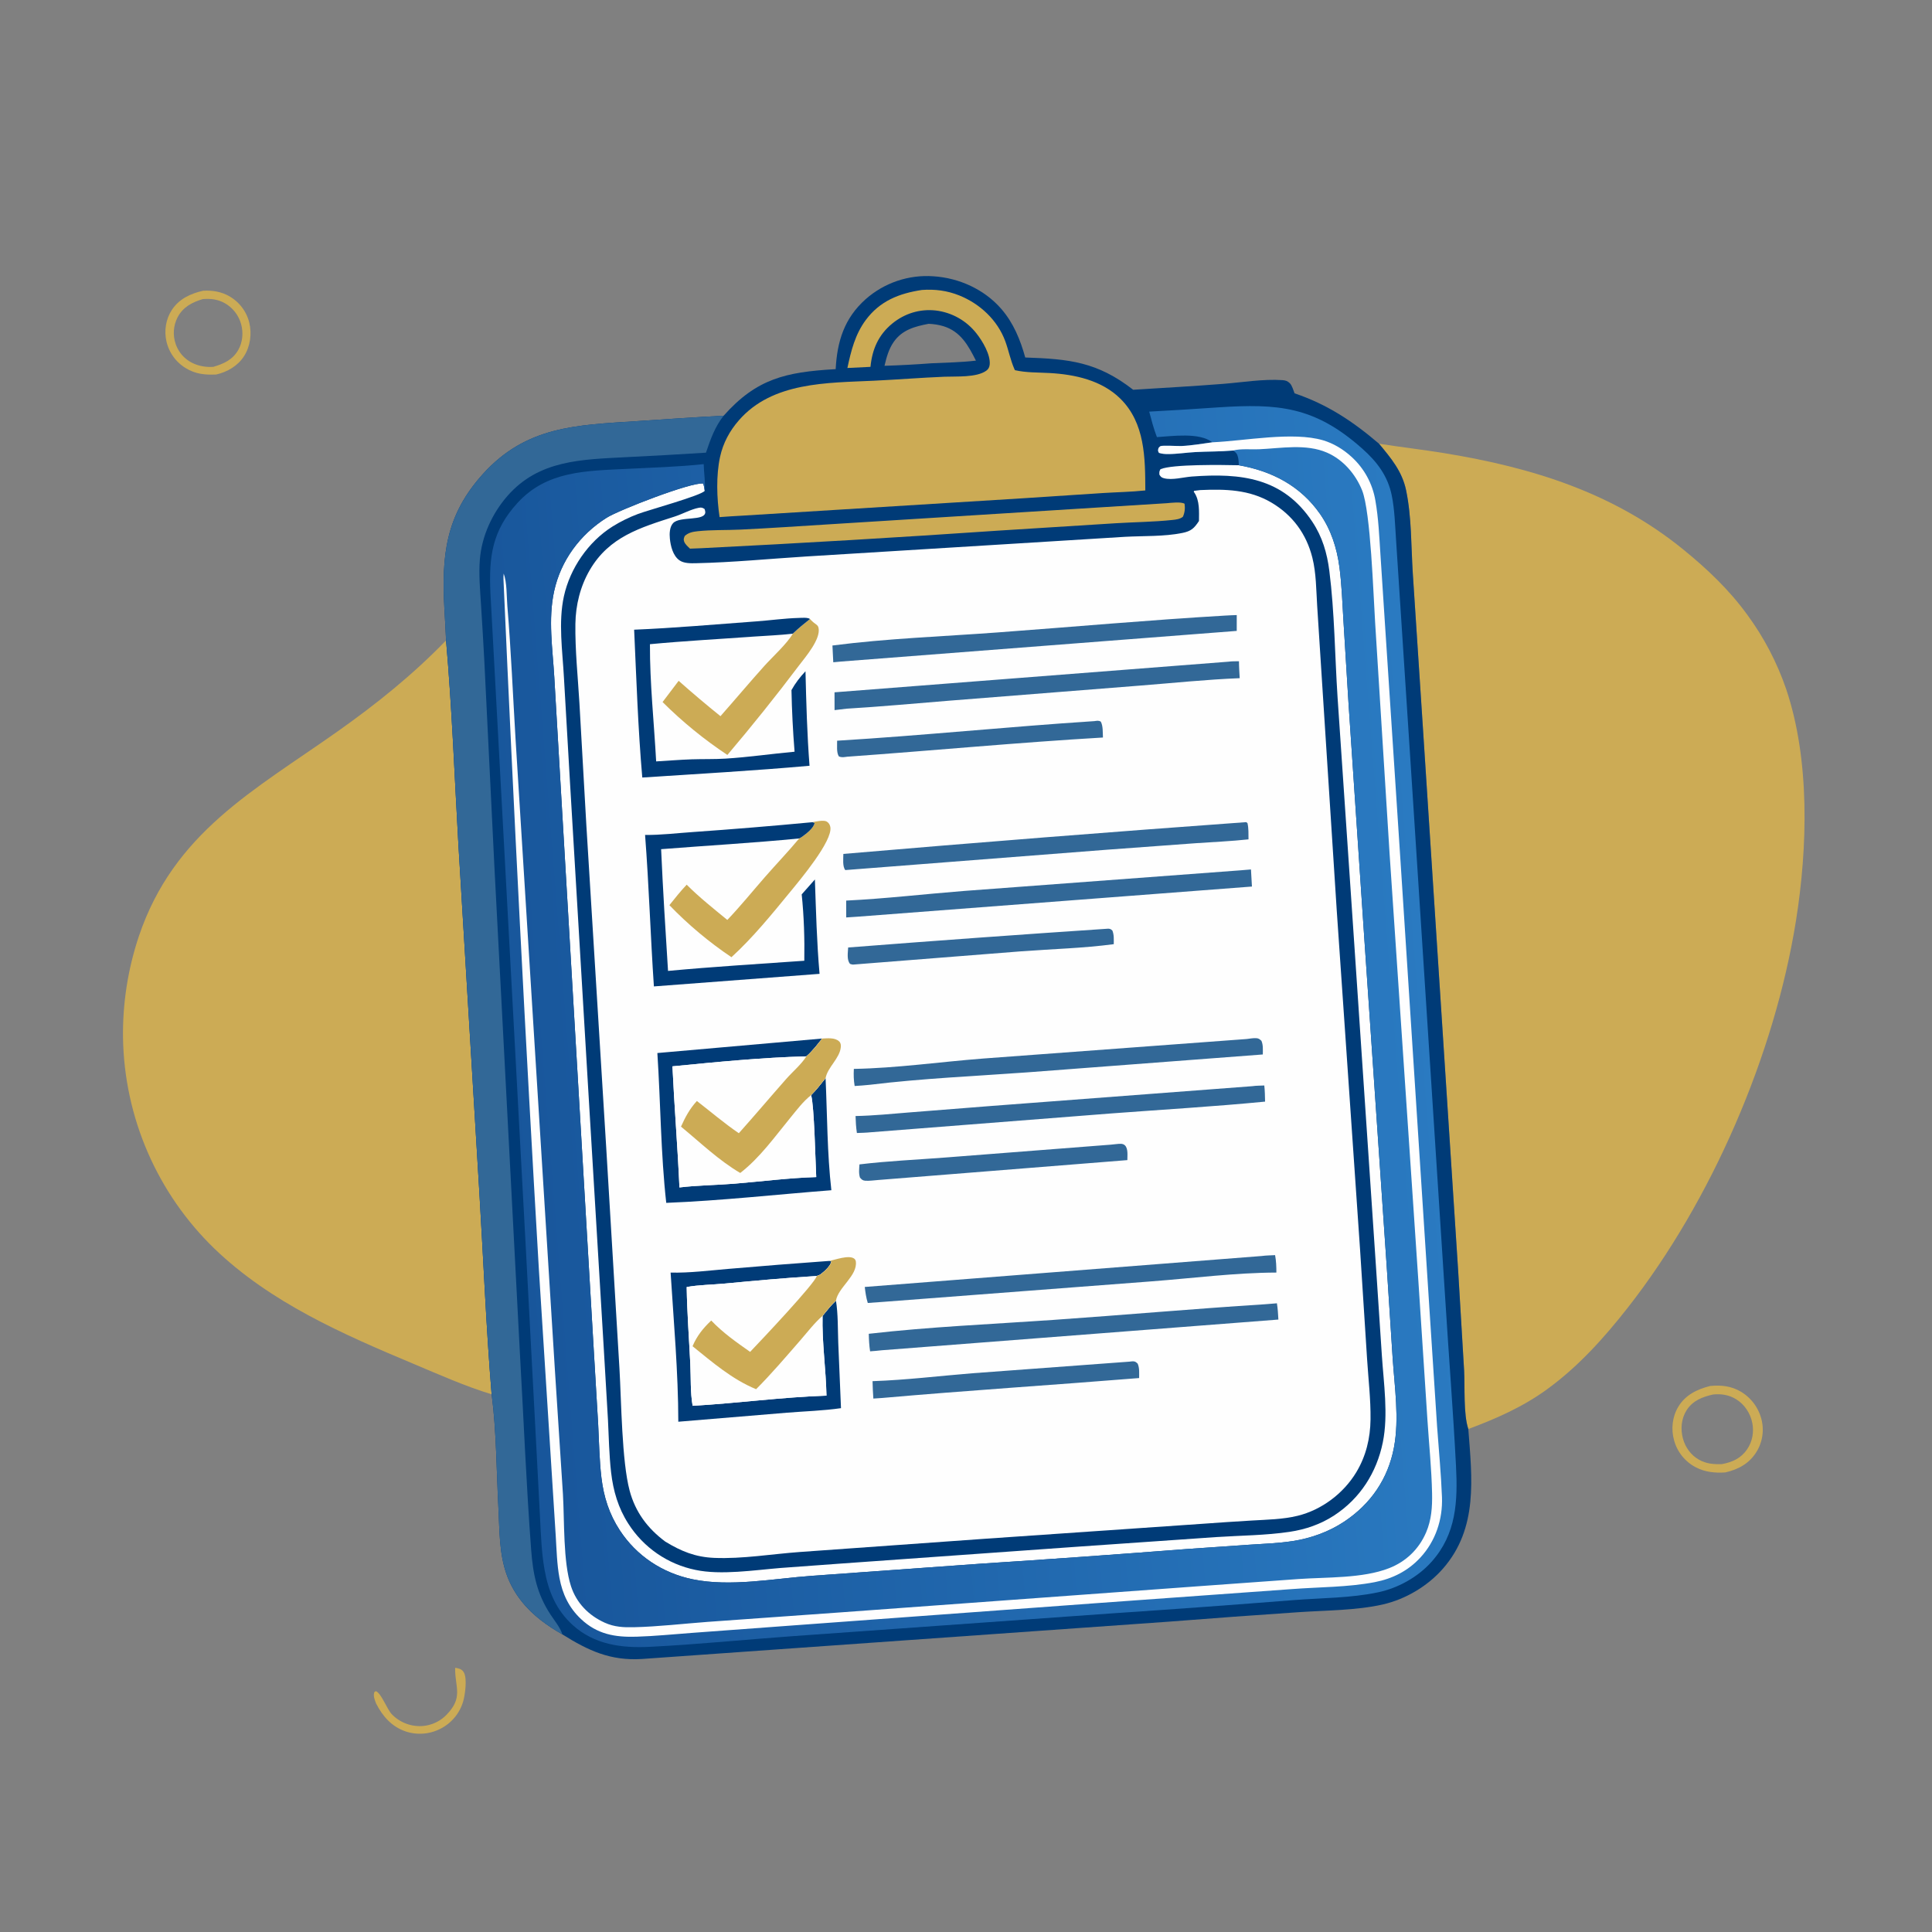 <svg xmlns="http://www.w3.org/2000/svg" xmlns:xlink="http://www.w3.org/1999/xlink" width="1024" height="1024"><rect width="100%" height="100%" fill="#808080" stroke="none"/><path fill="#CCAB55" d="M241.24 883.953C241.702 884.033 242.166 884.104 242.622 884.215C244.193 884.594 245.243 885.198 245.998 886.719C247.64 890.034 246.479 898.481 245.457 901.895Q245.286 902.47 245.085 903.036Q244.885 903.602 244.656 904.157Q244.427 904.712 244.171 905.254Q243.914 905.797 243.631 906.326Q243.347 906.855 243.037 907.369Q242.727 907.883 242.391 908.38Q242.056 908.878 241.695 909.358Q241.335 909.838 240.951 910.299Q240.566 910.76 240.159 911.201Q239.752 911.642 239.323 912.062Q238.895 912.482 238.445 912.88Q237.996 913.278 237.526 913.652Q237.057 914.026 236.57 914.377Q236.083 914.727 235.578 915.052Q235.073 915.377 234.553 915.676Q234.033 915.975 233.498 916.248Q232.97 916.521 232.429 916.767Q231.888 917.013 231.335 917.233Q230.782 917.452 230.22 917.643Q229.657 917.834 229.085 917.997Q228.513 918.161 227.934 918.295Q227.355 918.429 226.77 918.535Q226.185 918.64 225.595 918.717Q225.006 918.793 224.413 918.84Q223.82 918.886 223.226 918.904Q222.632 918.921 222.038 918.909Q221.443 918.896 220.85 918.855Q220.257 918.813 219.667 918.742Q219.077 918.67 218.491 918.57Q217.905 918.469 217.325 918.34Q216.745 918.21 216.171 918.052Q215.598 917.894 215.034 917.707C207.579 915.162 202.768 909.648 199.323 902.851C198.721 901.196 197.833 899.217 198.253 897.441C198.454 896.593 198.407 896.843 199.205 896.335C202.16 897.42 205.034 905.99 207.879 908.809Q208.238 909.168 208.614 909.51Q208.989 909.851 209.382 910.173Q209.774 910.496 210.181 910.798Q210.589 911.101 211.01 911.384Q211.432 911.666 211.868 911.927Q212.303 912.189 212.75 912.429Q213.198 912.668 213.656 912.886Q214.115 913.103 214.584 913.298Q215.053 913.493 215.531 913.664Q216.008 913.836 216.494 913.984Q216.98 914.132 217.472 914.256Q217.964 914.38 218.462 914.479Q218.96 914.579 219.462 914.654Q219.964 914.729 220.469 914.779Q220.974 914.829 221.481 914.855Q221.988 914.88 222.496 914.881Q222.995 914.879 223.492 914.853Q223.99 914.826 224.486 914.775Q224.982 914.724 225.475 914.647Q225.967 914.571 226.456 914.47Q226.944 914.369 227.426 914.244Q227.909 914.118 228.384 913.969Q228.86 913.82 229.328 913.646Q229.795 913.473 230.253 913.277Q230.712 913.081 231.159 912.861Q231.607 912.642 232.043 912.401Q232.48 912.159 232.903 911.897Q233.327 911.634 233.737 911.35Q234.146 911.066 234.541 910.762Q234.936 910.458 235.316 910.134Q235.695 909.81 236.058 909.468Q236.42 909.126 236.765 908.766C245.491 899.746 241.288 894.494 241.235 884.826C241.233 884.535 241.238 884.244 241.24 883.953Z"></path><path fill="#CCAB55" d="M107.625 154.11C112.61 153.796 117.405 154.581 121.753 157.142Q122.23 157.421 122.692 157.722Q123.155 158.024 123.602 158.349Q124.049 158.673 124.479 159.019Q124.909 159.365 125.322 159.732Q125.734 160.1 126.128 160.487Q126.522 160.874 126.896 161.28Q127.27 161.686 127.624 162.111Q127.977 162.535 128.309 162.976Q128.641 163.417 128.951 163.875Q129.26 164.332 129.547 164.804Q129.834 165.276 130.097 165.762Q130.359 166.247 130.598 166.745Q130.836 167.243 131.05 167.753Q131.263 168.262 131.451 168.781Q131.639 169.301 131.801 169.829Q131.963 170.357 132.098 170.892C133.58 176.896 132.662 183.691 129.261 188.905C125.935 194.003 120.463 197.147 114.625 198.491C108.671 198.76 103.574 198.3 98.347 195.051Q97.872 194.76 97.412 194.446Q96.952 194.132 96.509 193.796Q96.065 193.46 95.639 193.101Q95.213 192.743 94.805 192.365Q94.397 191.986 94.008 191.587Q93.62 191.188 93.251 190.771Q92.883 190.353 92.536 189.918Q92.189 189.483 91.864 189.031Q91.539 188.579 91.237 188.111Q90.935 187.643 90.657 187.161Q90.379 186.679 90.124 186.184Q89.87 185.689 89.641 185.181Q89.412 184.674 89.209 184.156Q89.005 183.638 88.827 183.11Q88.65 182.582 88.499 182.046Q88.348 181.511 88.223 180.968C86.932 175.319 87.883 169.121 91.085 164.259C94.95 158.393 101.002 155.593 107.625 154.11ZM107.472 158.529C101.767 160.22 96.87 162.792 94.04 168.336Q93.638 169.135 93.318 169.969Q92.997 170.804 92.761 171.666Q92.525 172.529 92.375 173.41Q92.225 174.292 92.164 175.184Q92.102 176.076 92.129 176.969Q92.156 177.863 92.272 178.749Q92.387 179.636 92.59 180.507Q92.793 181.378 93.081 182.224Q93.223 182.648 93.387 183.065Q93.551 183.481 93.735 183.889Q93.92 184.296 94.125 184.694Q94.331 185.092 94.556 185.478Q94.781 185.865 95.026 186.239Q95.271 186.614 95.535 186.976Q95.799 187.337 96.08 187.685Q96.362 188.032 96.661 188.365Q96.96 188.698 97.276 189.015Q97.592 189.332 97.924 189.632Q98.255 189.933 98.602 190.216Q98.948 190.499 99.309 190.764Q99.67 191.029 100.043 191.275Q100.417 191.521 100.803 191.748Q101.188 191.975 101.585 192.182Q101.982 192.389 102.389 192.575C105.653 194.104 109.477 194.698 113.062 194.437C118.5 192.847 123.239 190.737 126.22 185.595C128.601 181.49 129.068 176.352 127.799 171.812Q127.561 170.942 127.239 170.099Q126.917 169.257 126.514 168.45Q126.11 167.643 125.63 166.879Q125.15 166.115 124.597 165.403Q124.044 164.69 123.424 164.035Q122.804 163.379 122.122 162.788Q121.441 162.197 120.705 161.675Q119.969 161.154 119.185 160.707C115.439 158.611 111.678 158.183 107.472 158.529Z"></path><path fill="#CCAB55" d="M906.424 734.594C912.254 734.044 917.559 734.577 922.721 737.629Q923.229 737.933 923.722 738.261Q924.214 738.59 924.69 738.943Q925.166 739.295 925.623 739.671Q926.081 740.047 926.519 740.445Q926.958 740.843 927.376 741.262Q927.794 741.682 928.19 742.121Q928.587 742.561 928.962 743.02Q929.336 743.479 929.687 743.955Q930.038 744.432 930.365 744.926Q930.692 745.419 930.994 745.929Q931.297 746.438 931.573 746.962Q931.849 747.485 932.1 748.022Q932.35 748.559 932.573 749.107Q932.796 749.656 932.992 750.215Q933.187 750.774 933.355 751.341Q933.523 751.909 933.662 752.485Q933.794 753.025 933.9 753.572Q934.005 754.118 934.083 754.669Q934.16 755.22 934.211 755.774Q934.261 756.328 934.284 756.883Q934.306 757.439 934.301 757.996Q934.296 758.552 934.263 759.107Q934.231 759.663 934.17 760.216Q934.11 760.769 934.022 761.318Q933.934 761.867 933.819 762.412Q933.704 762.956 933.562 763.494Q933.42 764.032 933.251 764.562Q933.082 765.092 932.887 765.613Q932.692 766.134 932.471 766.645Q932.251 767.155 932.005 767.654Q931.759 768.154 931.489 768.64Q931.218 769.126 930.924 769.598C927.111 775.735 921.294 778.866 914.445 780.415C908.998 780.787 903.655 780.257 898.749 777.669Q898.229 777.397 897.724 777.098Q897.219 776.799 896.731 776.475Q896.242 776.151 895.77 775.803Q895.298 775.454 894.845 775.081Q894.392 774.709 893.958 774.314Q893.525 773.919 893.112 773.502Q892.699 773.085 892.309 772.647Q891.918 772.21 891.55 771.753Q891.182 771.296 890.839 770.821Q890.495 770.345 890.176 769.853Q889.857 769.361 889.563 768.853Q889.27 768.345 889.003 767.823Q888.736 767.3 888.496 766.765Q888.256 766.23 888.044 765.683Q887.832 765.136 887.649 764.579Q887.465 764.022 887.31 763.456C885.632 757.482 886.324 750.894 889.558 745.56C893.378 739.26 899.579 736.33 906.424 734.594ZM907.975 739.105C902.256 740.403 897.159 742.341 893.868 747.553C891.081 751.966 890.648 757.547 892.007 762.519C893.29 767.214 896.251 771.277 900.518 773.678C904.422 775.875 908.349 776.158 912.708 776.009C918.249 774.931 922.731 772.972 926.034 768.122C928.83 764.018 929.715 758.995 928.746 754.145C927.728 749.057 924.643 744.383 920.211 741.641C916.44 739.308 912.328 738.666 907.975 739.105Z"></path><path fill="#CCAB55" d="M260.57 739.01C246.522 734.742 232.693 728.549 219.146 722.86C181.634 707.107 143.406 690.43 113.689 661.843Q112.284 660.485 110.913 659.093Q109.541 657.702 108.205 656.276Q106.868 654.851 105.567 653.394Q104.265 651.936 103 650.447Q101.735 648.958 100.507 647.438Q99.279 645.918 98.089 644.369Q96.898 642.819 95.746 641.241Q94.595 639.663 93.482 638.057Q92.369 636.451 91.296 634.818Q90.223 633.185 89.191 631.526Q88.158 629.867 87.166 628.184Q86.175 626.5 85.225 624.792Q84.275 623.085 83.368 621.354Q82.46 619.624 81.596 617.872Q80.731 616.12 79.909 614.347Q79.088 612.574 78.311 610.781Q77.533 608.989 76.799 607.178Q76.066 605.367 75.378 603.538Q74.689 601.71 74.046 599.865Q73.402 598.02 72.804 596.16Q72.206 594.299 71.654 592.425Q71.102 590.551 70.597 588.663Q70.091 586.776 69.631 584.877Q69.172 582.978 68.76 581.068Q68.347 579.158 67.982 577.238Q67.616 575.319 67.298 573.391Q66.98 571.463 66.71 569.528Q66.439 567.593 66.216 565.652Q65.993 563.711 65.818 561.765Q65.642 559.819 65.515 557.869Q65.388 555.919 65.308 553.967Q65.229 552.015 65.197 550.061Q65.151 546.637 65.248 543.213Q65.346 539.79 65.588 536.373Q65.829 532.957 66.215 529.554Q66.6 526.151 67.129 522.767Q67.658 519.384 68.329 516.025Q68.999 512.667 69.811 509.339Q70.623 506.012 71.574 502.722Q72.525 499.432 73.614 496.185C92.161 441.247 134.598 418.984 178.684 387.84C199.538 373.107 218.664 357.761 236.425 339.432C239.566 375.385 240.902 411.488 242.958 447.514L254.127 632.934C256.254 668.25 257.68 703.761 260.57 739.01Z"></path><path fill="#CCAB55" d="M730.915 235.182C742.436 236.987 754.032 238.306 765.54 240.186C812.196 247.807 855.234 261.136 892.36 291.399C904.983 301.688 916.405 312.523 926.026 325.735Q929.341 330.237 932.304 334.977Q935.267 339.718 937.861 344.67Q940.455 349.622 942.665 354.758Q944.875 359.893 946.688 365.181C959.384 402.749 958.079 449.2 951.927 487.849C940.606 558.972 907.18 636.435 862.694 693.172C850.12 709.21 836.543 724.299 819.99 736.342C807.114 745.709 793.053 751.903 778.23 757.412C775.591 749.527 776.477 735.167 776.013 726.435L772.856 673.528L754.199 386.156L748.809 303.881C747.884 289.389 748.231 274.108 745.264 259.871C743.169 249.821 737.3 242.871 730.915 235.182Z"></path><path fill="#003B77" d="M442.925 195.653C443.705 180.925 447.468 168.709 458.787 158.6Q459.7 157.791 460.652 157.029Q461.605 156.267 462.594 155.554Q463.583 154.84 464.607 154.177Q465.63 153.513 466.685 152.902Q467.741 152.29 468.825 151.732Q469.91 151.174 471.021 150.67Q472.131 150.167 473.266 149.719Q474.401 149.272 475.556 148.881Q476.712 148.491 477.885 148.159Q479.059 147.826 480.248 147.553Q481.436 147.279 482.637 147.066Q483.838 146.852 485.048 146.698Q486.258 146.544 487.474 146.451Q488.69 146.358 489.909 146.326Q491.129 146.293 492.348 146.322Q493.568 146.35 494.784 146.439C508.42 147.331 521.812 153.425 530.786 163.82C537.194 171.242 540.814 180.119 543.398 189.479C566.667 190.261 581.554 191.761 600.61 206.582C616.516 205.578 632.395 204.709 648.286 203.457C658.488 202.653 669.519 200.79 679.705 201.478C681.372 201.59 682.422 201.944 683.649 203.141C684.829 204.293 685.533 206.932 686.154 208.477C703.557 214.35 717.057 223.335 730.915 235.182C737.3 242.871 743.169 249.821 745.264 259.871C748.231 274.108 747.884 289.389 748.809 303.881L754.199 386.156L772.856 673.528L776.013 726.435C776.477 735.167 775.591 749.527 778.23 757.412C780.215 783.495 783.495 809.89 764.946 831.236C756.772 840.643 745.016 847.647 732.861 850.409C718.96 853.569 702.748 853.513 688.463 854.479Q653.93 856.806 619.424 859.52L340.235 879.295C323.597 880.333 311.921 874.937 298.077 866.27Q292.096 862.909 286.655 858.729C278.75 852.57 272.508 844.975 268.909 835.556C264.474 823.95 264.81 811.352 264.168 799.139C263.175 780.251 263.078 758.063 260.652 739.601L260.57 739.01C257.68 703.761 256.254 668.25 254.127 632.934L242.958 447.514C240.902 411.488 239.566 375.385 236.425 339.432Q236.054 331.161 235.544 322.897C233.976 294.465 236.151 273.172 255.918 251.275C278.953 225.759 305.597 225.326 337.373 223.223C352.772 222.204 368.141 221.126 383.556 220.337C400.982 200.662 416.622 197.216 442.207 195.692L442.925 195.653ZM492.19 171.625C484.886 173.015 478.11 174.807 473.628 181.309C470.996 185.127 469.856 189.443 468.804 193.884Q481.269 193.489 493.704 192.547C501.504 192.169 509.517 192.063 517.261 191.142C513.239 183.164 509.184 175.67 499.968 172.871C497.465 172.11 494.796 171.731 492.19 171.625Z"></path><path fill="#CCAB55" d="M618.369 266.709C620.655 266.52 625.958 265.831 627.844 266.995C628.199 269.359 627.956 271.731 626.955 273.905C625.377 275.164 623.292 275.391 621.338 275.598C611.463 276.646 601.353 276.712 591.434 277.324L529.319 281.236Q450.391 286.64 371.376 290.58L365.71 290.794C364.651 289.778 363.161 288.508 362.635 287.097C362.151 285.8 362.469 285.197 362.964 284.03C364.997 282.253 367.182 281.835 369.825 281.554C377.285 280.763 385.107 281.05 392.623 280.691C407.877 279.961 423.127 278.905 438.37 277.964L618.369 266.709Z"></path><path fill="#FEFEFE" d="M656.612 246.588C674.138 249.655 689.278 257.526 699.637 272.376C705.489 280.766 708.597 290.508 709.923 300.584C711.157 309.956 711.47 319.525 712.05 328.956L714.762 373.054L723.16 498.128L735.001 671.472L738.124 719.666C739.151 735.148 741.729 751.852 738.826 767.202C735.692 783.773 726.585 797.066 712.584 806.412C704.35 811.908 694.766 815.344 684.999 816.828C677.393 817.984 669.615 818.236 661.941 818.743L628.595 821.048Q574.139 825.269 519.634 828.798L430.296 835.219C410.003 836.674 387.187 841.201 367.136 837.059C351.164 833.76 337.396 824.71 328.453 811.005C322.875 802.457 319.988 793.338 318.773 783.256C317.649 773.925 317.544 764.347 317.046 754.963L314.526 712.49L305.886 565.154L296.592 406.865L293.787 358.903C292.907 343.817 290.446 328.271 293.699 313.347C297.248 297.063 307.449 283.295 321.505 274.436C328.066 270.301 366.321 255.472 372.697 256.271C373.153 257.6 373.356 258.736 373.515 260.133C372.007 262.553 343.239 270.47 338.209 272.389Q331.064 275.06 324.589 279.094C311.791 287.163 302.138 301.243 298.889 316.006C295.855 329.791 298.146 345.122 298.899 359.111L302.074 414.106L311.842 578.52L320.076 715.784L322.236 752.598C322.705 761.858 322.846 771.254 323.905 780.465C325.021 790.163 327.67 799.275 332.994 807.529Q333.739 808.702 334.542 809.837Q335.345 810.971 336.204 812.064Q337.064 813.157 337.976 814.205Q338.889 815.254 339.854 816.255Q340.818 817.256 341.831 818.207Q342.845 819.159 343.904 820.058Q344.964 820.957 346.068 821.802Q347.172 822.648 348.316 823.436Q349.461 824.225 350.644 824.955Q351.827 825.685 353.045 826.355Q354.263 827.025 355.513 827.633Q356.763 828.24 358.042 828.785Q359.321 829.329 360.626 829.808Q361.93 830.288 363.257 830.701Q364.585 831.114 365.931 831.461Q367.277 831.807 368.639 832.085C382.07 834.95 399.893 832.189 413.594 831.069L445.561 828.732L572.282 819.702L644.706 814.68C657.519 813.832 670.825 813.801 683.51 811.905C691.948 810.645 699.947 807.904 707.118 803.227C720.897 794.238 729.671 780.468 732.929 764.436C735.897 749.829 733.378 733.052 732.402 718.226L729.249 670.677L717.866 501.414L708.938 369.616C707.483 347.386 707.374 324.641 704.575 302.562C703.376 293.106 700.882 284.575 695.567 276.561C680.02 253.121 657.732 250.639 631.691 252.573C627.226 252.905 621.302 254.639 616.913 253.472C615.581 253.119 615.204 252.692 614.496 251.558C614.459 250.159 614.397 249.867 615.087 248.673C621.505 245.978 647.902 246.403 656.612 246.588Z"></path><path fill="#326897" d="M236.425 339.432Q236.054 331.161 235.544 322.897C233.976 294.465 236.151 273.172 255.918 251.275C278.953 225.759 305.597 225.326 337.373 223.223C352.772 222.204 368.141 221.126 383.556 220.337C378.88 226.232 376.57 232.892 374.176 239.926Q353.214 241.268 332.234 242.286C308.598 243.564 285.691 243.615 268.886 262.935C260.808 272.222 255.321 284.233 254.336 296.548C253.701 304.484 254.457 312.597 254.945 320.527Q255.903 335.359 256.699 350.201L262.084 460.175L275.612 718.247C277.575 752.587 278.941 787.062 281.52 821.356C282.493 834.295 284.564 844.743 291.761 855.72C293.842 858.894 296.961 862.653 298.077 866.27Q292.096 862.909 286.655 858.729C278.75 852.57 272.508 844.975 268.909 835.556C264.474 823.95 264.81 811.352 264.168 799.139C263.175 780.251 263.078 758.063 260.652 739.601L260.57 739.01C257.68 703.761 256.254 668.25 254.127 632.934L242.958 447.514C240.902 411.488 239.566 375.385 236.425 339.432Z"></path><path fill="#CCAB55" d="M488.637 153.684C495.491 153.187 502.005 154.008 508.41 156.581C519.403 160.997 528.713 169.669 532.836 180.904C534.609 185.738 535.541 190.808 537.624 195.545L537.917 196.201C543.915 197.569 550.131 197.373 556.244 197.708C569.669 198.442 583.912 201.537 593.794 211.282C606.928 224.233 606.986 242.726 607.042 259.946C599.553 260.737 591.891 260.857 584.368 261.331L541.803 264.12L393.124 273.325C389.214 273.506 385.304 273.82 381.398 274.079C379.892 264.153 379.508 251.913 381.649 242.146C383.259 234.797 386.706 228.406 391.638 222.751C409.434 202.349 438.407 202.957 463.208 201.786C475.67 201.197 488.115 200.179 500.577 199.673C506.858 199.418 517.527 200.203 522.739 196.49C523.886 195.674 524.419 194.614 524.56 193.227C525.088 187.995 520.68 180.652 517.498 176.66Q517.009 176.037 516.491 175.44Q515.972 174.842 515.425 174.27Q514.878 173.699 514.303 173.155Q513.728 172.611 513.127 172.096Q512.527 171.581 511.901 171.096Q511.276 170.611 510.628 170.157Q509.979 169.703 509.309 169.282Q508.639 168.861 507.949 168.473Q507.26 168.085 506.552 167.731Q505.844 167.378 505.119 167.06Q504.395 166.741 503.655 166.459Q502.916 166.177 502.164 165.931Q501.411 165.685 500.648 165.477Q499.885 165.268 499.112 165.098Q498.339 164.927 497.559 164.795Q496.779 164.662 495.993 164.568C487.53 163.633 479.439 166.135 472.873 171.523C465.577 177.509 462.26 185.195 461.374 194.442L449.138 195.044C451.079 185.948 453.222 177.257 458.85 169.658C466.373 159.498 476.517 155.522 488.637 153.684Z"></path><defs><linearGradient id="gradient_0" gradientUnits="userSpaceOnUse" x1="267.372" y1="563.043" x2="757.881" y2="524.319"><stop offset="0" stop-color="#18569B"></stop><stop offset="1" stop-color="#2A7AC1"></stop></linearGradient></defs><path fill="url(#gradient_0)" d="M609.096 218.174Q627.324 217.192 645.534 215.927C677.57 213.822 696.821 215.364 722.077 237.83C729.889 244.779 735.595 252.314 737.681 262.698C739.172 270.119 739.396 277.976 739.898 285.518L741.994 317.677L749.029 425.767L766.081 689.608C767.884 718.696 770.196 747.815 771.706 776.912C772.681 795.689 771.938 813.035 758.734 827.798C751.526 835.856 741.167 841.638 730.625 843.912C716.153 847.033 700.498 846.928 685.735 848.082Q638.206 851.844 590.634 855.033L420.461 867.174C395.079 868.998 369.654 871.602 344.249 872.861C329.489 873.593 315.03 871.672 303.657 861.418C294.833 853.463 290.666 843.511 288.615 831.936C287.003 822.837 286.706 813.479 286.219 804.267L284.477 770.849L278.604 659.775L259.93 314.149C259.072 295.003 260.854 281.236 274.3 266.538C289.855 249.534 310.592 249.6 332.001 248.522C345.557 247.84 359.491 247.453 372.972 245.999C373.055 250.577 373.961 255.637 373.515 260.133C373.356 258.736 373.153 257.6 372.697 256.271C366.321 255.472 328.066 270.301 321.505 274.436C307.449 283.295 297.248 297.063 293.699 313.347C290.446 328.271 292.907 343.817 293.787 358.903L296.592 406.865L305.886 565.154L314.526 712.49L317.046 754.963C317.544 764.347 317.649 773.925 318.773 783.256C319.988 793.338 322.875 802.457 328.453 811.005C337.396 824.71 351.164 833.76 367.136 837.059C387.187 841.201 410.003 836.674 430.296 835.219L519.634 828.798Q574.139 825.269 628.595 821.048L661.941 818.743C669.615 818.236 677.393 817.984 684.999 816.828C694.766 815.344 704.35 811.908 712.584 806.412C726.585 797.066 735.692 783.773 738.826 767.202C741.729 751.852 739.151 735.148 738.124 719.666L735.001 671.472L723.16 498.128L714.762 373.054L712.05 328.956C711.47 319.525 711.157 309.956 709.923 300.584C708.597 290.508 705.489 280.766 699.637 272.376C689.278 257.526 674.138 249.655 656.612 246.588C656.572 245.174 656.482 243.782 656.185 242.394C655.809 240.641 655.07 239.768 653.619 238.783C646.967 239.38 640.188 239.26 633.51 239.615C628.672 239.873 623.783 240.679 618.945 240.666C617.313 240.662 615.828 240.544 614.272 240.037C613.62 238.818 613.717 238.821 614.038 237.458C614.368 237.136 614.629 236.722 615.029 236.492C616.009 235.929 624.328 236.484 626.183 236.399C631.62 236.149 637.165 235.16 642.567 234.432C635.679 229.058 621.335 231.182 613.191 231.675C611.474 227.287 610.328 222.716 609.096 218.174Z"></path><path fill="#FEFEFE" d="M642.567 234.432C659.727 233.673 685.137 228.637 701.192 233.348C706.776 234.986 711.939 238.136 716.228 242.039Q716.854 242.603 717.456 243.193Q718.057 243.783 718.634 244.398Q719.21 245.012 719.761 245.65Q720.311 246.288 720.834 246.949Q721.357 247.61 721.852 248.291Q722.347 248.973 722.813 249.675Q723.279 250.377 723.715 251.098Q724.152 251.819 724.557 252.558Q724.963 253.296 725.337 254.051Q725.712 254.806 726.055 255.576Q726.397 256.346 726.707 257.129Q727.017 257.913 727.294 258.708Q727.571 259.504 727.815 260.311Q728.058 261.117 728.268 261.934Q728.477 262.75 728.652 263.574Q728.828 264.398 728.968 265.229C730.63 274.595 731.031 284.304 731.654 293.78L734.123 331.702L742.312 456.659L757.974 699.049L761.696 756.17C762.581 768.587 763.807 781.072 764.277 793.508C764.723 805.296 760.88 816.826 752.816 825.552C746.262 832.646 738.025 836.768 728.609 838.577C714.392 841.308 699.191 841.138 684.739 842.253L580.978 849.722L419.974 861.534L366.963 865.45C357.129 866.175 347.238 867.183 337.386 867.484C325.919 867.835 316.507 866.206 307.916 858.111C301.537 852.101 298.118 844.878 296.526 836.325C295.174 829.059 295.015 821.551 294.56 814.187L292.609 783.431L285.649 673.387Q274.92 490.3 266.853 307.079C266.811 306.056 266.876 305.03 266.96 304.011C268.742 308.747 268.477 316.03 268.906 321.185C270.866 344.751 271.855 368.409 273.27 392.015L294.179 727.272L298.376 792.038C299.199 806.141 298.426 827.864 302.646 840.748C305.58 849.706 312.021 856.229 320.55 860.073C325.647 862.37 330.579 862.598 336.069 862.462C348.958 862.142 362.049 860.603 374.92 859.638L444.555 854.665L636.368 840.658L688.199 836.922C703.225 835.87 722.211 836.652 736.232 831.174C745.223 827.661 752.032 821.1 755.859 812.227C758.731 805.569 759.178 798.693 759.029 791.525C758.762 778.631 757.428 765.696 756.586 752.824L751.752 678.73L736.504 452.406L728.844 329.907C727.906 315.424 726.515 271.331 721.943 259.894C718.531 251.36 711.917 243.655 703.414 239.939C692.219 235.046 678.976 237.621 667.222 238.122C663.111 238.297 657.521 237.71 653.619 238.783C646.967 239.38 640.188 239.26 633.51 239.615C628.672 239.873 623.783 240.679 618.945 240.666C617.313 240.662 615.828 240.544 614.272 240.037C613.62 238.818 613.717 238.821 614.038 237.458C614.368 237.136 614.629 236.722 615.029 236.492C616.009 235.929 624.328 236.484 626.183 236.399C631.62 236.149 637.165 235.16 642.567 234.432Z"></path><path fill="#FEFEFE" d="M636.181 259.749C649.441 259.173 662.075 259.432 673.852 266.365C685.093 272.981 692.431 282.999 695.589 295.631C697.629 303.795 697.601 312.644 698.127 321.026L700.237 354.04L708.493 482.418L720.868 662.407L724.586 720.367C725.263 730.943 726.541 741.709 726.409 752.3C726.284 762.297 724.023 771.781 718.824 780.384C712.063 791.568 700.451 800.325 687.732 803.411C679.84 805.326 671.603 805.424 663.532 805.91Q650.253 806.691 636.987 807.665L522.703 815.529L423.857 822.594C408.947 823.672 393.514 826.329 378.59 825.714C368.564 825.3 361.048 822.228 352.57 817.048C343.224 810.086 336.749 801.427 333.717 790.074C329.558 774.499 329.347 742.848 328.332 725.533L321.332 608.637L310.784 437.467L307.11 372.698C306.285 358.759 304.779 344.609 304.971 330.649C305.108 320.717 307.569 310.75 312.583 302.136C322.875 284.452 339.385 279.648 357.635 273.767C361.745 272.442 366.157 269.947 370.317 269.146C371.696 268.881 372.288 269.022 373.429 269.779C373.562 270.207 373.818 270.941 373.821 271.378C373.855 276.471 360.291 273.382 356.717 277.317C354.867 279.352 354.789 282.958 355.047 285.515C355.443 289.435 356.667 294.505 360.068 296.945C362.475 298.672 366.113 298.576 368.976 298.513C388.422 298.087 407.959 296.151 427.379 294.939L538.069 288.123L596.251 284.525C606.138 283.978 616.981 284.448 626.679 282.474C631.348 281.524 632.944 279.997 635.477 276.138C635.524 271.163 635.895 265.453 633.073 261.154C632.954 260.972 632.827 260.794 632.703 260.614L632.903 260.165L636.181 259.749Z"></path><path fill="#326897" d="M580.058 382.209C581.326 382.039 582.285 381.781 583.443 382.484C584.703 384.801 584.431 388.255 584.582 390.901C539.402 393.546 494.243 397.841 449.09 401.068C447.308 401.277 446.295 401.611 444.618 400.912C443.261 398.842 443.759 395.07 443.693 392.589C489.187 389.835 534.582 385.154 580.058 382.209Z"></path><path fill="#326897" d="M587.424 492.214C588.602 492.335 588.672 492.43 589.579 493.209C590.525 495.507 590.316 497.981 590.322 500.429C574.086 502.593 557.645 502.986 541.323 504.213L452.174 511.246C451.637 511.261 451.065 511.027 450.547 510.886C448.692 508.745 449.422 504.838 449.541 502.188Q518.456 496.816 587.424 492.214Z"></path><path fill="#326897" d="M598.684 721.698C599.164 721.639 600.061 721.512 600.52 721.525C601.771 721.561 602.109 721.961 602.981 722.747C604.04 725.087 603.748 727.866 603.761 730.396C558.39 734.072 512.971 736.954 467.619 740.95L462.892 741.271C462.639 738.204 462.573 735.123 462.468 732.048C480.24 731.45 497.817 729.268 515.521 727.847L598.684 721.698Z"></path><path fill="#326897" d="M588.667 606.702Q590.298 606.518 591.931 606.363C593.367 606.229 595.111 605.949 596.247 607.07C598.017 608.816 597.514 612.563 597.522 614.883L465.623 625.409C463.387 625.547 460.733 626.002 458.539 625.803C457.17 625.679 456.699 625.142 455.814 624.173C455.053 621.863 455.388 619.543 455.536 617.154C470.619 615.33 486.054 614.676 501.212 613.495L588.667 606.702Z"></path><path fill="#CCAB55" d="M429.322 328.085L429.994 328.814C430.649 329.513 431.305 330.021 432.079 330.58C432.924 331.191 433.6 331.649 433.836 332.743C435.121 338.696 427.017 348.081 423.577 352.601Q405.24 376.919 385.531 400.139Q376.27 393.995 367.66 386.968Q359.05 379.941 351.175 372.099L359.696 360.852Q370.558 370.477 381.861 379.582C389.642 370.785 397.195 361.782 405.038 353.042C409.387 348.195 417.176 341.161 420.192 335.863C423.107 333.08 426.151 330.572 429.322 328.085Z"></path><path fill="#CCAB55" d="M430.668 435.776C432.366 435.394 436.661 434.509 438.182 435.441C439.298 436.126 439.876 437.094 440.102 438.362C441.405 445.686 424.031 466.377 418.977 472.531C409.11 484.544 399.169 496.839 387.684 507.337Q378.755 501.33 370.508 494.416Q362.261 487.503 354.788 479.759C357.759 476.061 360.688 472.346 363.962 468.906C370.653 475.623 378.176 481.575 385.496 487.584C392.442 480.315 398.815 472.43 405.432 464.858C411.427 457.997 417.769 451.393 423.595 444.392C424.179 444.117 424.729 443.782 425.254 443.406C427.414 441.856 431.36 438.83 431.74 436.173L430.668 435.776Z"></path><path fill="#326897" d="M663.733 575.7C665.79 575.39 668.019 575.438 670.104 575.329C670.425 578.173 670.452 581.022 670.519 583.88C643.438 586.513 616.221 588.094 589.088 590.138L461.375 600.135C458.986 600.386 456.577 600.425 454.178 600.514C453.71 597.503 453.556 594.566 453.457 591.524C463.111 591.333 472.782 590.346 482.403 589.573L525.11 586.203L663.733 575.7Z"></path><path fill="#326897" d="M660.705 550.702C662.299 550.519 664.07 550.189 665.667 550.243C667.072 550.291 667.61 550.739 668.595 551.669C669.567 553.942 669.322 556.457 669.319 558.89L544.514 568.369C516.739 570.372 488.77 571.575 461.118 574.95Q457.061 575.366 452.989 575.604C452.449 572.455 452.404 569.715 452.558 566.539C475.298 566.13 498.307 562.807 521 561.054L660.705 550.702Z"></path><path fill="#326897" d="M668.778 665.704C671.06 665.377 673.512 665.395 675.822 665.248C676.414 668.36 676.496 671.325 676.513 674.484C654.498 674.563 632.165 677.492 610.199 679.156L467.559 690.056L459.943 690.6C459.053 687.773 458.692 685.047 458.345 682.117L668.778 665.704Z"></path><path fill="#326897" d="M651.201 350.7C652.969 350.438 654.889 350.524 656.68 350.47C656.689 353.463 656.911 356.462 657.07 359.452C639.359 360.131 621.548 362.046 603.865 363.407L503.394 371.357C485.194 372.812 466.968 374.538 448.742 375.608L442.331 376.384L442.313 366.938L651.201 350.7Z"></path><path fill="#326897" d="M660.494 435.751L661.19 436.27C661.836 439.068 661.696 442.015 661.736 444.875C652.488 445.88 643.104 446.267 633.821 446.912L586.681 450.372L448.028 461.157C446.469 459.299 446.988 454.96 446.997 452.595Q553.691 443.47 660.494 435.751Z"></path><path fill="#326897" d="M657.411 461.296L663.04 460.828L663.556 469.887L454.25 485.885L448.515 486.266L448.494 477.329C469.293 476.318 490.199 473.852 510.974 472.222L657.411 461.296Z"></path><path fill="#326897" d="M649.159 326.283C651.264 326.123 653.392 326.089 655.502 325.998L655.495 334.394L445.877 350.622L441.653 351.019L441.209 342.131C470.091 338.397 499.632 337.348 528.679 335.209C568.819 332.254 608.983 328.627 649.159 326.283Z"></path><path fill="#326897" d="M670.294 691.298L676.79 690.775C677.253 693.646 677.416 696.496 677.573 699.395L467.383 715.666C465.334 715.943 463.234 716.048 461.173 716.23C460.686 713.108 460.54 710.093 460.473 706.938C492.78 703.228 525.586 701.846 558.035 699.595C595.463 696.999 632.853 693.668 670.294 691.298Z"></path><path fill="#003B77" d="M439.626 668.305L440.645 668.493C440.403 670.808 437.05 673.786 435.208 675.216C434.51 675.758 433.756 676.061 432.914 676.301C416.553 677.3 400.303 678.783 383.989 680.329C377.395 680.954 370.461 680.981 363.959 682.155C364.172 695.705 365.204 709.28 365.869 722.817C366.224 730.053 365.84 737.995 367.108 745.094C390.777 743.771 414.317 740.497 438.049 739.72C437.764 725.714 435.626 711.383 435.971 697.427C438.24 694.65 440.436 691.798 443.076 689.358C444.231 696.481 444.019 704.501 444.294 711.747L445.742 746.353C436.299 747.72 426.561 747.997 417.044 748.76L359.518 753.547C359.477 727.287 357.093 700.711 355.437 674.506C365.524 674.734 375.787 673.398 385.838 672.556Q412.717 670.242 439.626 668.305Z"></path><path fill="#003B77" d="M430.668 435.776L431.74 436.173C431.36 438.83 427.414 441.856 425.254 443.406C424.729 443.782 424.179 444.117 423.595 444.392C399.287 446.776 374.768 448.162 350.409 450.079C351.351 471.571 352.717 493.136 354.067 514.608C378.08 512.365 402.238 510.92 426.298 509.216C426.494 497.587 426.123 485.611 424.918 474.043L431.909 466.14C432.504 482.763 432.908 499.599 434.38 516.156L346.58 522.821C344.766 496.063 343.973 469.275 341.903 442.529C350.287 442.64 358.937 441.553 367.312 440.992Q399.021 438.765 430.668 435.776Z"></path><path fill="#003B77" d="M348.418 558.13L435.775 550.448C433.134 553.778 430.611 557.09 427.394 559.894C403.74 560.507 379.96 562.882 356.409 565.183C357.409 586.589 359.173 607.965 360.12 629.371C369.691 628.209 379.599 628.168 389.242 627.376C403.609 626.195 418.227 624.3 432.619 623.875C432.19 615.74 431.565 585.893 429.904 580.444C432.696 577.691 435.099 574.473 437.574 571.431C438.469 591.176 438.402 611.192 440.639 630.843C411.476 633.106 382.362 636.383 353.124 637.542C350.211 611.516 350.129 584.375 348.418 558.13Z"></path><path fill="#003B77" d="M336.109 333.752C357.241 332.893 379.667 330.888 400.86 329.343C408.347 328.797 415.838 327.726 423.341 327.516C424.888 327.473 428.115 327.17 429.322 328.085C426.151 330.572 423.107 333.08 420.192 335.863C413.295 336.687 406.238 336.915 399.301 337.416C381.039 338.738 362.707 339.715 344.481 341.438C344.394 362.028 346.664 382.974 347.775 403.56C354.048 403.216 360.329 402.666 366.606 402.459C372.567 402.262 378.586 402.455 384.533 402.087C396.713 401.332 408.966 399.532 421.139 398.424Q419.823 382.119 419.496 365.765C421.546 362.063 424.029 358.854 426.925 355.784C427.321 372.404 427.779 389.299 429.065 405.87C399.586 408.512 369.956 410.162 340.422 412.106C338.152 386.073 337.305 359.855 336.109 333.752Z"></path><path fill="#FEFEFE" d="M439.626 668.305C442.82 667.688 449.853 665.041 452.709 667.067C453.24 667.443 453.535 668.024 453.616 668.672C454.553 676.149 444.211 682.398 443.076 689.358C440.436 691.798 438.24 694.65 435.971 697.427C435.626 711.383 437.764 725.714 438.049 739.72C414.317 740.497 390.777 743.771 367.108 745.094C365.84 737.995 366.224 730.053 365.869 722.817C365.204 709.28 364.172 695.705 363.959 682.155C370.461 680.981 377.395 680.954 383.989 680.329C400.303 678.783 416.553 677.3 432.914 676.301C433.756 676.061 434.51 675.758 435.208 675.216C437.05 673.786 440.403 670.808 440.645 668.493L439.626 668.305Z"></path><path fill="#CCAB55" d="M439.626 668.305C442.82 667.688 449.853 665.041 452.709 667.067C453.24 667.443 453.535 668.024 453.616 668.672C454.553 676.149 444.211 682.398 443.076 689.358C440.436 691.798 438.24 694.65 435.971 697.427C431.7 701.122 427.998 706.01 424.278 710.276C416.598 719.081 409.017 728.039 400.752 736.303C388.092 731.119 377.603 722.024 367.064 713.525C369.424 707.99 372.635 704.002 376.97 699.902C383.199 706.438 390.227 711.353 397.578 716.52C403.014 710.85 431.86 680.34 432.914 676.301C433.756 676.061 434.51 675.758 435.208 675.216C437.05 673.786 440.403 670.808 440.645 668.493L439.626 668.305Z"></path><path fill="#FEFEFE" d="M435.775 550.448C438.597 550.338 442.481 549.837 444.732 551.934C445.624 552.766 445.756 553.836 445.648 554.99C445.086 561.007 438.679 565.56 437.574 571.431C435.099 574.473 432.696 577.691 429.904 580.444C431.565 585.893 432.19 615.74 432.619 623.875C418.227 624.3 403.609 626.195 389.242 627.376C379.599 628.168 369.691 628.209 360.12 629.371C359.173 607.965 357.409 586.589 356.409 565.183C379.96 562.882 403.74 560.507 427.394 559.894C430.611 557.09 433.134 553.778 435.775 550.448Z"></path><path fill="#CCAB55" d="M435.775 550.448C438.597 550.338 442.481 549.837 444.732 551.934C445.624 552.766 445.756 553.836 445.648 554.99C445.086 561.007 438.679 565.56 437.574 571.431C435.099 574.473 432.696 577.691 429.904 580.444C425.743 583.705 422.435 588.129 419.099 592.194C410.772 602.34 402.792 613.633 392.342 621.697C380.896 614.98 371.15 605.533 360.94 597.14C363.224 592.049 365.56 587.697 369.355 583.549C376.746 589.241 383.878 595.39 391.602 600.624C400.087 591.145 408.289 581.398 416.713 571.863C420.095 568.035 424.721 564.165 427.394 559.894C430.611 557.09 433.134 553.778 435.775 550.448Z"></path></svg>